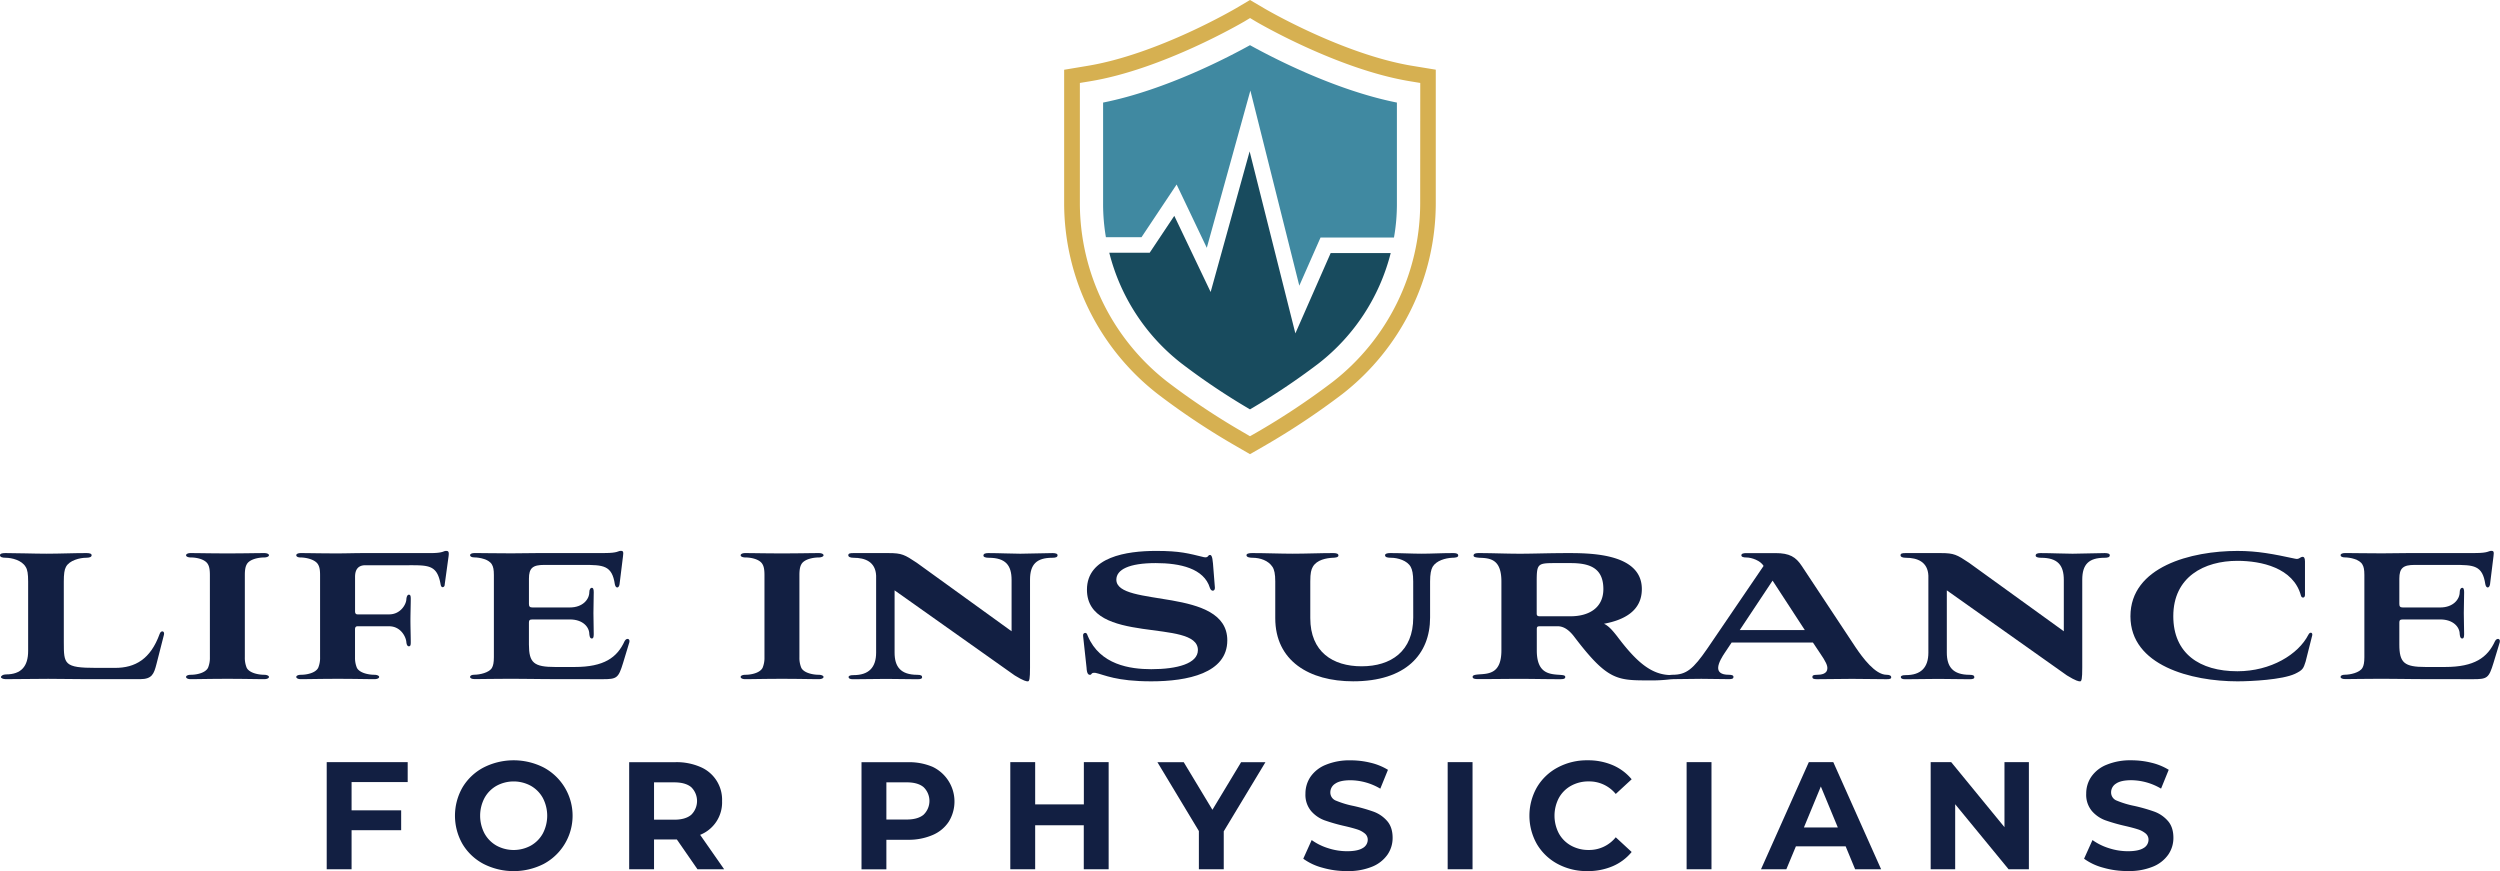 <?xml version="1.0" encoding="UTF-8"?> <svg xmlns="http://www.w3.org/2000/svg" id="Layer_1" data-name="Layer 1" viewBox="0 0 1306.89 455.39"><defs><style>.cls-1{fill:#121f42;}.cls-2{fill:#184b5e;}.cls-3{fill:#d6b051;}.cls-4{fill:#4089a1;}</style></defs><path class="cls-1" d="M33.36,335.9c0,11.28.16,13.24,16.84,13.24h10c10.47,0,18.48-4.58,23.22-17.66.66-2.12,2.78-1.8,2.29.33l-3.92,15.37c-1.31,5.07-2.29,7.85-8.51,7.85h-28c-4.57,0-15.2-.17-20.11-.17-6.7,0-15.53.17-22.24.17-1.47,0-2.45-.66-2.45-1,0-.66,1-1.48,2.62-1.48,8,0,11.61-4.25,11.61-12.26V304c0-3.92-.33-6.21-1.31-7.68-2-3.44-7.2-4.75-10.47-4.75-1.63,0-2.94-.32-2.94-1.31,0-.81,1-1.14,2.78-1.14,6.87,0,14.72.33,21.58.33s13.57-.33,20.93-.33c1.64,0,2.62.33,2.62,1.14,0,1-1.31,1.31-2.94,1.31-3.11,0-8.67,1.31-10.47,4.75-.82,1.47-1.14,3.76-1.14,7.68Z"></path><path class="cls-1" d="M109.72,300.58c0-2.78-.33-4.42-1-5.56-1.48-2.78-6.22-3.6-8.83-3.6-1.64,0-2.62-.49-2.62-1.15s1-1.14,2.29-1.14c4.91,0,10.14.16,19.3.16s14.38-.16,19.29-.16c1.47,0,2.45.49,2.45,1.14s-1.14,1.15-2.61,1.15c-2.62,0-7.52.82-9,3.6-.65,1.14-1,2.78-1,5.56v43a13.43,13.43,0,0,0,1,5.56c1.48,2.78,6.38,3.6,9,3.6,1.47,0,2.61.49,2.61,1.14s-1,1.15-2.45,1.15c-4.91,0-10.14-.17-19.29-.17s-14.56.17-19.3.17c-1.31,0-2.29-.49-2.29-1.15s1-1.14,2.62-1.14c2.61,0,7.35-.82,8.83-3.6a13.43,13.43,0,0,0,1-5.56Z"></path><path class="cls-1" d="M186.9,327.39c-1,0-1.31.66-1.31,1.64v14.55a13.43,13.43,0,0,0,1,5.56c1.47,2.78,6.38,3.6,9,3.6,1.48,0,2.62.49,2.62,1.14s-1,1.15-2.45,1.15c-4.91,0-10-.17-19.13-.17s-14.72.17-19.46.17c-1.31,0-2.29-.49-2.29-1.15s1-1.14,2.61-1.14c2.62,0,7.36-.82,8.83-3.6a13.23,13.23,0,0,0,1-5.56v-43c0-2.78-.33-4.25-1-5.4-1.47-2.78-6.54-3.76-9.15-3.76-1.47,0-2.29-.49-2.29-1.15s.82-1.14,2.45-1.14c4.58,0,10,.16,19.13.16,4.42,0,8.67-.16,13.9-.16H225c6.86,0,6.7-1.14,8.17-1.14,1.31,0,1.64.49,1.31,2.94l-2,14.55c0,1.15-.66,1.47-1.15,1.47-.32,0-.81-.32-1-1.47-1.8-10.14-6.21-10-16.84-10H191c-4.41,0-5.39,3.1-5.39,6.05v18c0,1,.33,1.64,1.31,1.64h16.51c6.05,0,9-5.4,9-8,.16-1.47.65-2.29,1.3-2.29.82,0,1,.65,1,2.29,0,2.78-.17,7.68-.17,11.12,0,3.27.17,8.5.17,11.44,0,1.47-.17,2.13-1,2.13-.65,0-1.14-.66-1.3-2.13-.17-2.78-2.95-8.34-9-8.34Z"></path><path class="cls-1" d="M285.5,355c-4.91,0-10.8-.17-18.32-.17-9,0-14.22.17-19,.17-1.63,0-2.45-.49-2.45-1.15s.82-1.14,2.29-1.14c2.62,0,7.69-1,9.16-3.6.65-1.14,1-2.78,1-5.56v-43c0-2.78-.33-4.25-1-5.4-1.47-2.78-6.54-3.76-9.16-3.76-1.47,0-2.29-.49-2.29-1.15s.82-1.14,2.45-1.14c4.58,0,10,.16,19.14.16,4.41,0,10.95-.16,16-.16h32.87c6.87,0,6.87-1.14,8.34-1.14,1.3,0,1.47.49,1.14,2.94l-1.8,14.55c-.32,2.13-2,2.29-2.45,0-1.47-10-6.05-10.14-16.68-10.14H284.51c-6.05,0-8,1.64-8,7.2v13.24c0,1.31.49,1.8,1.8,1.8h19.62c6.71,0,10.14-4.25,10.14-8,0-1.47.66-2.29,1.31-2.29s1,.66,1,2.29c0,2.78-.16,7.69-.16,10.95,0,3.44.16,8,.16,11,0,1.8-.33,2.29-1,2.29s-1.14-.49-1.31-2.29c0-3.76-3.43-7.68-10.14-7.68H278.3c-1.47,0-1.8.49-1.8,1.63v11.45c0,9.64,2.62,11.77,13.74,11.77h10.14c15.37,0,22.23-4.9,26.16-13.57,1-1.8,2.94-1.31,2.45.65l-3.27,10.79c-2.45,8-3.27,8.51-10.79,8.51Z"></path><path class="cls-1" d="M399.63,300.58c0-2.78-.33-4.42-1-5.56-1.48-2.78-6.22-3.6-8.83-3.6-1.64,0-2.62-.49-2.62-1.15s1-1.14,2.29-1.14c4.91,0,10.14.16,19.3.16s14.38-.16,19.29-.16c1.47,0,2.45.49,2.45,1.14s-1.14,1.15-2.61,1.15c-2.62,0-7.53.82-9,3.6-.65,1.14-1,2.78-1,5.56v43a13.43,13.43,0,0,0,1,5.56c1.47,2.78,6.38,3.6,9,3.6,1.47,0,2.61.49,2.61,1.14s-1,1.15-2.45,1.15c-4.91,0-10.14-.17-19.29-.17s-14.56.17-19.3.17c-1.31,0-2.29-.49-2.29-1.15s1-1.14,2.62-1.14c2.61,0,7.35-.82,8.83-3.6a13.43,13.43,0,0,0,1-5.56Z"></path><path class="cls-1" d="M538.45,349c0,5.88-.32,7.19-1.14,7.19-.66,0-2.13-.16-6.87-3.11l-62.79-44.47v32.54c0,7.36,3.11,11.61,11.94,11.61,2,0,2.45.49,2.45,1.31,0,.65-.65,1-2.45,1-6.38,0-10-.17-16.36-.17-4.9,0-12.58.17-17.33.17-1.47,0-2.29-.33-2.29-1.15,0-.65.82-1,2.62-1q11.77,0,11.77-11.77V300.9c-.33-7.19-5.72-9.32-11.77-9.32-1.8,0-2.78-.49-2.78-1.31,0-1,1-1.14,2.62-1.14h18.47c6.87,0,8.34.82,14.72,5.07L528.81,330V303.19c0-7.68-3.11-11.61-11.94-11.61-1.47,0-2.78-.32-2.78-1.14,0-1,1-1.31,2.61-1.31,6,0,11.78.33,16.68.33,4.58,0,12.27-.33,16.85-.33,1.63,0,2.61.33,2.61,1.14,0,1-1,1.31-2.78,1.31-8.17,0-11.61,3.44-11.61,11.45Z"></path><path class="cls-1" d="M635.09,307.12c.16,2.12-2,2.29-2.62.16-3.1-10.14-15.53-12.92-28.29-12.92-14.06,0-20.6,3.44-20.6,8.67,0,14.72,58,3.6,58,31.72,0,17.17-20.77,21.42-39.73,21.42-18.48,0-24.53-3.43-29.11-4.41-2.62-.33-1.8,1-2.94,1-.82,0-1.64-.49-1.8-3.76l-1.8-16.52c-.16-1,.33-1.63,1.14-1.63s1,.81,1.31,1.63c6.38,15.05,22.08,17.34,33.2,17.34,13.57,0,24.36-2.95,24.36-10,0-16.84-58-2.29-58-31.56,0-17.17,20.77-20.27,36.14-20.27,12.59,0,16.84,1.3,25,3.27,2.45.49,2-1.15,3.1-1.15.66,0,1.31.33,1.64,4.42Z"></path><path class="cls-1" d="M738.76,304c0-3.92-.49-6.21-1.31-7.68-1.8-3.28-6.71-4.75-10.3-4.75-1.47,0-3.11-.16-3.11-1.31,0-.81,1.14-1.14,2.62-1.14,6.05,0,11.44.33,16.51.33,5.23,0,10.14-.33,16.52-.33,1.63,0,2.61.33,2.61,1.31s-1.79,1.14-3.1,1.14c-3.6.17-8.34,1.47-10.3,4.75-.82,1.47-1.31,3.76-1.31,7.68v18.81c0,19.29-12.76,33.35-40.23,33.35-22.89,0-40.71-10.63-40.71-33V304c0-3.92-.49-6.21-1.47-7.68-2.13-3.28-6.38-4.75-10.47-4.75-1,0-3.11-.16-3.11-1.31,0-.81,1.15-1.14,2.95-1.14,7.19,0,14.55.33,21.25.33,6.87,0,14.23-.33,21.1-.33,1.8,0,2.78.33,2.78,1.31s-2,1.14-2.95,1.14c-3.27.17-8.34,1-10.46,4.75-.82,1.47-1.31,3.1-1.31,7.68v19.13c0,17.66,11.77,25.18,26.82,25.18,15.37,0,27-7.85,27-25.5Z"></path><path class="cls-1" d="M773.42,291.58c-1.8-.16-3.1-.32-3.1-1.14,0-1,1-1.31,2.77-1.31,7.52,0,13.57.33,21.59.33,7.36,0,14.39-.33,25.51-.33,12.75,0,38.09.65,38.09,18.81,0,11.44-9.31,16.18-19.78,18.14,2.45,1.15,4.42,3.44,6.87,6.55,10.3,13.73,18.15,20.27,28.29,20.27,3.43,0,2.94,2,.32,2.13a84.81,84.81,0,0,1-12.59.65c-16.35,0-21.42-.33-38.75-23.22-3.11-3.92-5.72-4.9-7.85-5.07H805c-1.47,0-1.63.33-1.63,1.8V340c0,11.61,6,12.43,11.77,12.76,1.8.16,3.11.16,3.11,1.14s-1,1.15-2.79,1.15c-7.35,0-14.06-.17-20.93-.17S780,355,772.77,355c-1.64,0-2.95-.17-2.95-1.15s1.48-1.14,3.27-1.31c5.56-.32,11.78-.65,11.78-12.59V304C784.87,292.4,779.14,291.75,773.42,291.58ZM821,322.16c9.65,0,17.17-4.41,17.17-14.22,0-11.29-7.52-13.58-17.17-13.58h-7.68c-9.49,0-10,.17-10,9.65v16.68c0,1,.32,1.47,1.63,1.47Z"></path><path class="cls-1" d="M947.73,335.9H905.21l-3.59,5.39c-1,1.47-3.44,5.23-3.44,7.85,0,2,1.31,3.6,5.56,3.6,1.64,0,2.45.32,2.45,1.14s-.65,1.15-2.28,1.15c-5.07,0-9.82-.17-14.56-.17-4.9,0-10.14.17-15,.17-1.63,0-2.62-.33-2.62-1.15s1.15-1.14,2.62-1.14c7.19,0,10.79-2.94,18.31-13.9l29.27-43c-1.63-2.78-6.21-4.41-9-4.41-1.64,0-2.62-.33-2.62-1.15s1-1.14,2.46-1.14h15.37c7.36,0,10.63,2,13.73,6.7L970,338.35c3.76,5.56,10.3,14.39,16.19,14.39,1.63,0,2.45.49,2.45,1.31s-.82,1-2.45,1c-6,0-11.94-.17-18-.17s-12.27.17-18.48.17c-1.64,0-2.29-.33-2.29-1.15s.65-1.14,2.29-1.14c2.45,0,5.56-.49,5.56-3.44,0-1.47-.65-3.27-3.92-8Zm-38.26-6.54h34l-16.84-25.84Z"></path><path class="cls-1" d="M1088.51,349c0,5.88-.32,7.19-1.14,7.19-.65,0-2.12-.16-6.87-3.11l-62.79-44.47v32.54c0,7.36,3.11,11.61,11.94,11.61,2,0,2.45.49,2.45,1.31,0,.65-.65,1-2.45,1-6.38,0-10-.17-16.35-.17-4.91,0-12.59.17-17.34.17-1.47,0-2.29-.33-2.29-1.15,0-.65.82-1,2.62-1q11.78,0,11.78-11.77V300.9c-.33-7.19-5.73-9.32-11.78-9.32-1.8,0-2.78-.49-2.78-1.31,0-1,1-1.14,2.62-1.14h18.47c6.88,0,8.34.82,14.72,5.07L1078.87,330V303.19c0-7.68-3.11-11.61-11.94-11.61-1.47,0-2.78-.32-2.78-1.14,0-1,1-1.31,2.62-1.31,6,0,11.77.33,16.67.33,4.59,0,12.27-.33,16.85-.33,1.63,0,2.61.33,2.61,1.14,0,1-1,1.31-2.77,1.31-8.18,0-11.62,3.44-11.62,11.45Z"></path><path class="cls-1" d="M1205.27,345.87c-1.14,3.6-1.47,4.42-5.56,6.38-6.7,3.1-22.89,3.92-30.09,3.92-24,0-55.92-8.17-55.92-34,0-26,31.88-34.17,55.92-34.17,10.63,0,18.81,1.63,30.25,4.08,2.13.5,2.45-1,3.93-1,.65,0,1.14.66,1.14,2.45V311c0,1.8-1.8,1.8-2.12.33-3.93-14.55-20.77-18.15-33.2-18.15-17.33,0-33.52,8.34-33.52,28.94,0,19.46,13.74,28.78,33.52,28.78,17.5,0,31.89-8.83,37.12-19.13.82-1.64,2.29-1.15,2,.32Z"></path><path class="cls-1" d="M1263.31,355c-4.9,0-10.79-.17-18.31-.17-9,0-14.22.17-19,.17-1.63,0-2.45-.49-2.45-1.15s.82-1.14,2.29-1.14c2.61,0,7.68-1,9.15-3.6.66-1.14,1-2.78,1-5.56v-43c0-2.78-.32-4.25-1-5.4-1.47-2.78-6.54-3.76-9.15-3.76-1.47,0-2.29-.49-2.29-1.15s.82-1.14,2.45-1.14c4.58,0,10,.16,19.13.16,4.42,0,11-.16,16-.16h32.86c6.87,0,6.87-1.14,8.34-1.14,1.31,0,1.47.49,1.15,2.94l-1.8,14.55c-.33,2.13-2,2.29-2.45,0-1.48-10-6-10.14-16.68-10.14h-20.28c-6,0-8,1.64-8,7.2v13.24c0,1.31.49,1.8,1.8,1.8h19.62c6.71,0,10.14-4.25,10.14-8,0-1.47.65-2.29,1.31-2.29s1,.66,1,2.29c0,2.78-.17,7.69-.17,10.95,0,3.44.17,8,.17,11,0,1.8-.33,2.29-1,2.29s-1.15-.49-1.31-2.29c0-3.76-3.43-7.68-10.14-7.68h-19.62c-1.47,0-1.8.49-1.8,1.63v11.45c0,9.64,2.61,11.77,13.73,11.77h10.14c15.38,0,22.24-4.9,26.17-13.57,1-1.8,2.94-1.31,2.45.65l-3.27,10.79c-2.45,8-3.27,8.51-10.8,8.51Z"></path><path class="cls-2" d="M695.62,132.28l-18.46,42L653.25,79.15l-20.38,73.5-19-39.82-12.87,19.3H579.89A106,106,0,0,0,617.65,190a351.87,351.87,0,0,0,35.79,24,357.63,357.63,0,0,0,35.85-24A106.1,106.1,0,0,0,727,132.28H695.62Z"></path><path class="cls-3" d="M738.63,34.47C702,28.53,661.1,4.52,660.71,4.27L653.44,0l-7.22,4.27c-.44.25-41.14,24.21-78,30.2l-11.93,2V106.5A126.46,126.46,0,0,0,605.23,206a376.4,376.4,0,0,0,41.09,27.3l7.12,4.12,7.17-4.12a385.53,385.53,0,0,0,41.1-27.3,126.55,126.55,0,0,0,48.85-99.53V36.43Zm3.78,72a118.31,118.31,0,0,1-45.66,93.1,377.43,377.43,0,0,1-40.21,26.71l-3.1,1.76-3-1.76a372.6,372.6,0,0,1-40.22-26.71,118.38,118.38,0,0,1-45.71-93.1V43.36l5.11-.84c38.3-6.23,80.33-31,80.77-31.23l3.09-1.86,3.1,1.86c.44.25,42.52,25,80.77,31.23l5.1.84Z"></path><path class="cls-4" d="M576.65,53.62V106.5A104,104,0,0,0,578.12,124h18.61l18.36-27.55,15.77,33.1,22.78-82.2,25.58,102,11.1-25.19h38.39a99.78,99.78,0,0,0,1.53-17.63V53.62c-33.2-6.63-66.58-24.36-76.8-30C643.23,29.26,609.84,47,576.65,53.62Z"></path><path class="cls-1" d="M183.79,408.82v14.8h25.92V434H183.79v20.41h-13v-56h42.33v10.41Z"></path><path class="cls-1" d="M252.8,451.63a27.93,27.93,0,0,1-11-10.37,29.79,29.79,0,0,1,0-29.68,27.93,27.93,0,0,1,11-10.37,34.68,34.68,0,0,1,31.41,0,28.58,28.58,0,0,1,0,50.42,34.68,34.68,0,0,1-31.41,0Zm24.68-9.57a16.36,16.36,0,0,0,6.29-6.36,20,20,0,0,0,0-18.56,16.36,16.36,0,0,0-6.29-6.36,18.75,18.75,0,0,0-17.92,0,16.34,16.34,0,0,0-6.28,6.36,20,20,0,0,0,0,18.56,16.34,16.34,0,0,0,6.28,6.36,18.75,18.75,0,0,0,17.92,0Z"></path><path class="cls-1" d="M364.62,454.43l-10.8-15.61H341.9v15.61h-13v-56h24.24a31.23,31.23,0,0,1,12.93,2.48,18.56,18.56,0,0,1,11.4,17.85A18.23,18.23,0,0,1,366,436.42l12.56,18Zm-3.28-42.93c-2-1.68-5-2.52-8.88-2.52H341.9V428.5h10.56c3.89,0,6.86-.85,8.88-2.56a10.09,10.09,0,0,0,0-14.44Z"></path><path class="cls-1" d="M487.57,400.89A20.09,20.09,0,0,1,496,429.5a18.84,18.84,0,0,1-8.44,7A31.57,31.57,0,0,1,474.64,439H463.36v15.45h-13v-56h24.24A31.23,31.23,0,0,1,487.57,400.89Zm-4.76,25a10,10,0,0,0,0-14.4q-3-2.52-8.89-2.52H463.36v19.44h10.56Q479.77,428.42,482.81,425.9Z"></path><path class="cls-1" d="M579.55,398.41v56h-13v-23H541.14v23h-13v-56h13V420.5h25.45V398.41Z"></path><path class="cls-1" d="M639.72,434.58v19.85h-13v-20l-21.68-36h13.76l15,24.89,15-24.89h12.72Z"></path><path class="cls-1" d="M691.29,453.59a29.89,29.89,0,0,1-10-4.69l4.4-9.76a29.64,29.64,0,0,0,8.56,4.24,32.05,32.05,0,0,0,9.92,1.6q5.52,0,8.16-1.63A5,5,0,0,0,715,439a4.18,4.18,0,0,0-1.57-3.32,11.91,11.91,0,0,0-4-2.12c-1.63-.53-3.82-1.12-6.6-1.76a91,91,0,0,1-10.48-3,17,17,0,0,1-7-4.88,13.17,13.17,0,0,1-2.92-9,15.59,15.59,0,0,1,2.64-8.84,17.63,17.63,0,0,1,8-6.28,32.43,32.43,0,0,1,13-2.33,43.29,43.29,0,0,1,10.49,1.28,31.19,31.19,0,0,1,9,3.68l-4,9.85a31.13,31.13,0,0,0-15.52-4.4c-3.63,0-6.31.58-8,1.76a5.35,5.35,0,0,0-2.6,4.64,4.53,4.53,0,0,0,3,4.28,47.5,47.5,0,0,0,9.16,2.76,90.44,90.44,0,0,1,10.48,3,17.18,17.18,0,0,1,7,4.8q2.92,3.28,2.92,8.88a15.32,15.32,0,0,1-2.68,8.77,18,18,0,0,1-8,6.28,32.88,32.88,0,0,1-13,2.32A45.78,45.78,0,0,1,691.29,453.59Z"></path><path class="cls-1" d="M756.78,398.41h13v56h-13Z"></path><path class="cls-1" d="M814.35,451.67a27.81,27.81,0,0,1-10.88-10.33,30.09,30.09,0,0,1,0-29.84,27.64,27.64,0,0,1,10.88-10.32,32.24,32.24,0,0,1,15.56-3.73A32.78,32.78,0,0,1,843.08,400a26.34,26.34,0,0,1,9.88,7.37l-8.32,7.68a17.87,17.87,0,0,0-14.08-6.56,18.7,18.7,0,0,0-9.29,2.28,16.21,16.21,0,0,0-6.36,6.36,20,20,0,0,0,0,18.56,16.21,16.21,0,0,0,6.36,6.36,18.7,18.7,0,0,0,9.29,2.28,17.8,17.8,0,0,0,14.08-6.64l8.32,7.69a26,26,0,0,1-9.92,7.43,32.91,32.91,0,0,1-13.21,2.57A32.2,32.2,0,0,1,814.35,451.67Z"></path><path class="cls-1" d="M881.69,398.41h13v56h-13Z"></path><path class="cls-1" d="M964.82,442.42h-26l-5,12H920.57l25-56h12.8l25,56H969.78Zm-4.08-9.84-8.88-21.44L943,432.58Z"></path><path class="cls-1" d="M1060.61,398.41v56H1050l-27.92-34v34h-12.81v-56H1020l27.85,34v-34Z"></path><path class="cls-1" d="M1099.46,453.59a30,30,0,0,1-10-4.69l4.4-9.76a29.84,29.84,0,0,0,8.57,4.24,32,32,0,0,0,9.92,1.6q5.52,0,8.16-1.63a5,5,0,0,0,2.64-4.37,4.17,4.17,0,0,0-1.56-3.32,12,12,0,0,0-4-2.12q-2.44-.8-6.6-1.76a91.88,91.88,0,0,1-10.49-3,17.08,17.08,0,0,1-7-4.88,13.22,13.22,0,0,1-2.92-9,15.53,15.53,0,0,1,2.65-8.84,17.63,17.63,0,0,1,8-6.28,32.39,32.39,0,0,1,13-2.33,43.21,43.21,0,0,1,10.48,1.28,31.07,31.07,0,0,1,9,3.68l-4,9.85a31.16,31.16,0,0,0-15.52-4.4c-3.63,0-6.31.58-8,1.76a5.35,5.35,0,0,0-2.6,4.64,4.54,4.54,0,0,0,3,4.28,47.87,47.87,0,0,0,9.17,2.76,91,91,0,0,1,10.48,3,17.31,17.31,0,0,1,7,4.8q2.92,3.28,2.92,8.88a15.32,15.32,0,0,1-2.68,8.77,18,18,0,0,1-8,6.28,32.88,32.88,0,0,1-13,2.32A45.78,45.78,0,0,1,1099.46,453.59Z"></path></svg> 